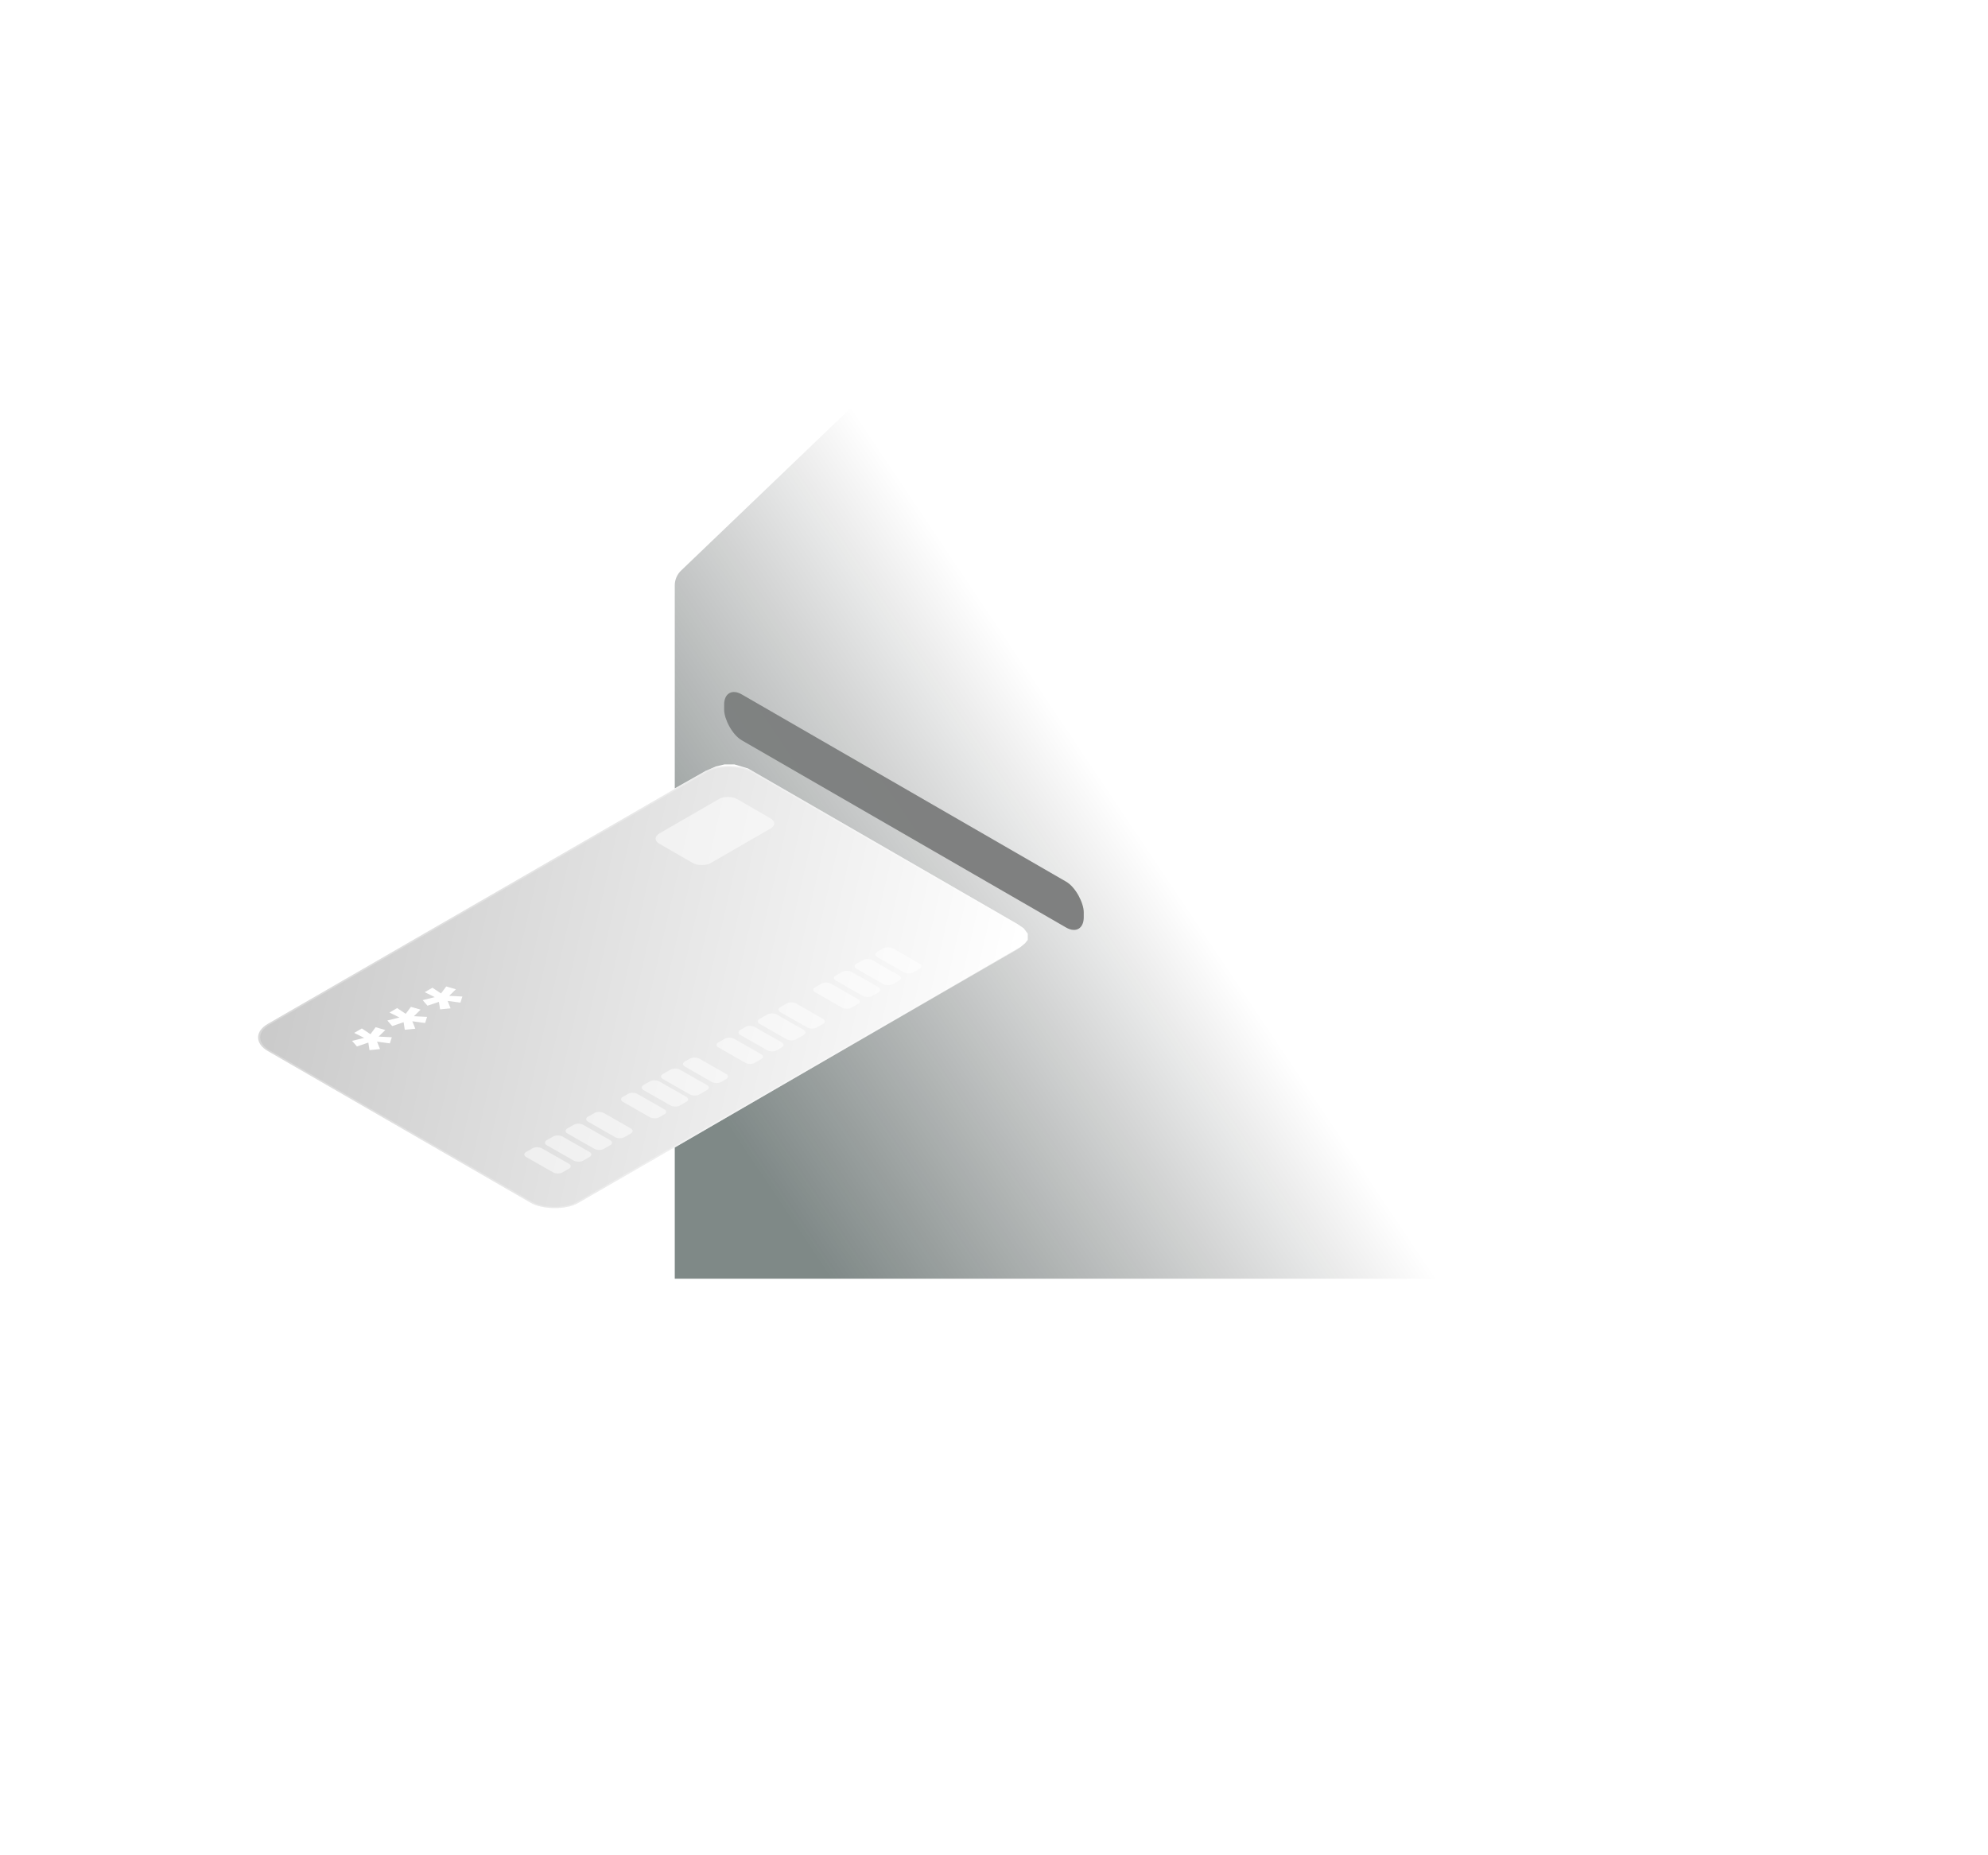 <?xml version="1.0" encoding="UTF-8"?> <svg xmlns="http://www.w3.org/2000/svg" width="1168" height="1090" viewBox="0 0 1168 1090" fill="none"><g opacity="0.5"><rect width="243.977" height="26.962" rx="12" transform="matrix(0.866 0.5 3.7683e-05 1 425.443 402.043)" fill="black"></rect><path d="M502.362 237.331L734.73 338.816L810.041 524.351L944.541 751.351L396.447 751.351L396.447 674.28L599.82 556.283L602.236 554.27L603.847 552.256L603.847 548.632L601.43 545.41L597.806 542.994L439.538 451.577L431.484 449.161L425.644 449.161L420.61 450.369L414.57 452.986L408.529 456.41L396.447 463.256L396.447 419.058L396.447 343.937C396.447 340.666 397.783 337.536 400.145 335.273L449.405 288.074L502.362 237.331Z" fill="url(#paint0_linear_689_227)"></path></g><g filter="url(#filter0_b_689_227)"><rect width="328.908" height="210.501" rx="16" transform="matrix(0.866 -0.5 0.866 0.5 143.541 609.597)" fill="url(#paint1_linear_689_227)" fill-opacity="0.25"></rect><rect x="0.866" width="327.908" height="209.501" rx="15.5" transform="matrix(0.866 -0.5 0.866 0.5 143.657 610.03)" stroke="white" stroke-opacity="0.25"></rect></g><rect width="10.437" height="24.353" rx="3" transform="matrix(0.872 -0.497 0.872 0.497 306.501 678.351)" fill="white" fill-opacity="0.5"></rect><rect width="10.437" height="24.353" rx="3" transform="matrix(0.872 -0.497 0.872 0.497 342.888 657.613)" fill="white" fill-opacity="0.5"></rect><rect width="11.307" height="24.353" rx="3" transform="matrix(0.872 -0.497 0.872 0.497 386.855 632.555)" fill="white" fill-opacity="0.5"></rect><rect width="9.567" height="24.353" rx="3" transform="matrix(0.872 -0.497 0.872 0.497 432.34 606.633)" fill="white" fill-opacity="0.5"></rect><rect width="10.437" height="24.353" rx="3" transform="matrix(0.872 -0.497 0.872 0.497 476.307 581.575)" fill="white" fill-opacity="0.5"></rect><rect width="10.437" height="24.353" rx="3" transform="matrix(0.872 -0.497 0.872 0.497 318.63 671.438)" fill="white" fill-opacity="0.5"></rect><rect width="9.567" height="24.353" rx="3" transform="matrix(0.872 -0.497 0.872 0.497 363.356 645.948)" fill="white" fill-opacity="0.5"></rect><rect width="9.567" height="24.353" rx="3" transform="matrix(0.872 -0.497 0.872 0.497 399.743 625.211)" fill="white" fill-opacity="0.5"></rect><rect width="11.307" height="24.353" rx="3" transform="matrix(0.872 -0.497 0.872 0.497 443.711 600.153)" fill="white" fill-opacity="0.5"></rect><rect width="10.437" height="24.353" rx="3" transform="matrix(0.872 -0.497 0.872 0.497 488.437 574.663)" fill="white" fill-opacity="0.5"></rect><rect width="10.437" height="24.353" rx="3" transform="matrix(0.872 -0.497 0.872 0.497 330.76 664.526)" fill="white" fill-opacity="0.5"></rect><rect width="10.437" height="24.353" rx="3" transform="matrix(0.872 -0.497 0.872 0.497 375.485 639.036)" fill="white" fill-opacity="0.5"></rect><rect width="10.437" height="24.353" rx="3" transform="matrix(0.872 -0.497 0.872 0.497 419.453 613.978)" fill="white" fill-opacity="0.5"></rect><rect width="10.437" height="24.353" rx="3" transform="matrix(0.872 -0.497 0.872 0.497 455.838 593.24)" fill="white" fill-opacity="0.5"></rect><rect width="10.437" height="24.353" rx="3" transform="matrix(0.872 -0.497 0.872 0.497 500.565 567.75)" fill="white" fill-opacity="0.5"></rect><rect width="10.437" height="24.353" rx="3" transform="matrix(0.872 -0.497 0.872 0.497 512.694 560.837)" fill="white" fill-opacity="0.5"></rect><rect width="52.625" height="34.826" rx="6" transform="matrix(0.866 -0.5 0.866 0.5 382.145 492.745)" fill="white" fill-opacity="0.5"></rect><path d="M223.268 616.432L217.088 617.042L216.401 612.618L209.702 614.878L206.844 611.6L213.97 609.843L208.087 606.918L212.597 604.314L217.645 607.678L220.707 603.575L226.386 605.225L222.452 609.082L230.19 609.478L229.04 613.078L221.524 612.06L223.268 616.432Z" fill="white"></path><path d="M244.002 604.462L237.822 605.073L237.135 600.648L230.435 602.909L227.577 599.63L234.704 597.873L228.821 594.948L233.33 592.345L238.378 595.709L241.44 591.606L247.119 593.256L243.185 597.113L250.924 597.509L249.773 601.109L242.257 600.091L244.002 604.462Z" fill="white"></path><path d="M264.735 592.493L258.555 593.104L257.868 588.679L251.169 590.939L248.311 587.661L255.437 585.904L249.554 582.979L254.064 580.375L259.112 583.74L262.174 579.636L267.853 581.286L263.918 585.143L271.657 585.54L270.507 589.139L262.99 588.122L264.735 592.493Z" fill="white"></path><defs><filter id="filter0_b_689_227" x="126.658" y="424.839" width="500.918" height="310.315" filterUnits="userSpaceOnUse" color-interpolation-filters="sRGB"><feFlood flood-opacity="0" result="BackgroundImageFix"></feFlood><feGaussianBlur in="BackgroundImageFix" stdDeviation="12.5"></feGaussianBlur><feComposite in2="SourceAlpha" operator="in" result="effect1_backgroundBlur_689_227"></feComposite><feBlend mode="normal" in="SourceGraphic" in2="effect1_backgroundBlur_689_227" result="shape"></feBlend></filter><linearGradient id="paint0_linear_689_227" x1="409.334" y1="634.008" x2="654.589" y2="469.296" gradientUnits="userSpaceOnUse"><stop stop-color="#001310"></stop><stop offset="1" stop-opacity="0"></stop></linearGradient><linearGradient id="paint1_linear_689_227" x1="386.354" y1="153.055" x2="159.487" y2="-143.011" gradientUnits="userSpaceOnUse"><stop stop-color="white"></stop><stop offset="1" stop-color="#1F1F1F"></stop></linearGradient></defs></svg> 